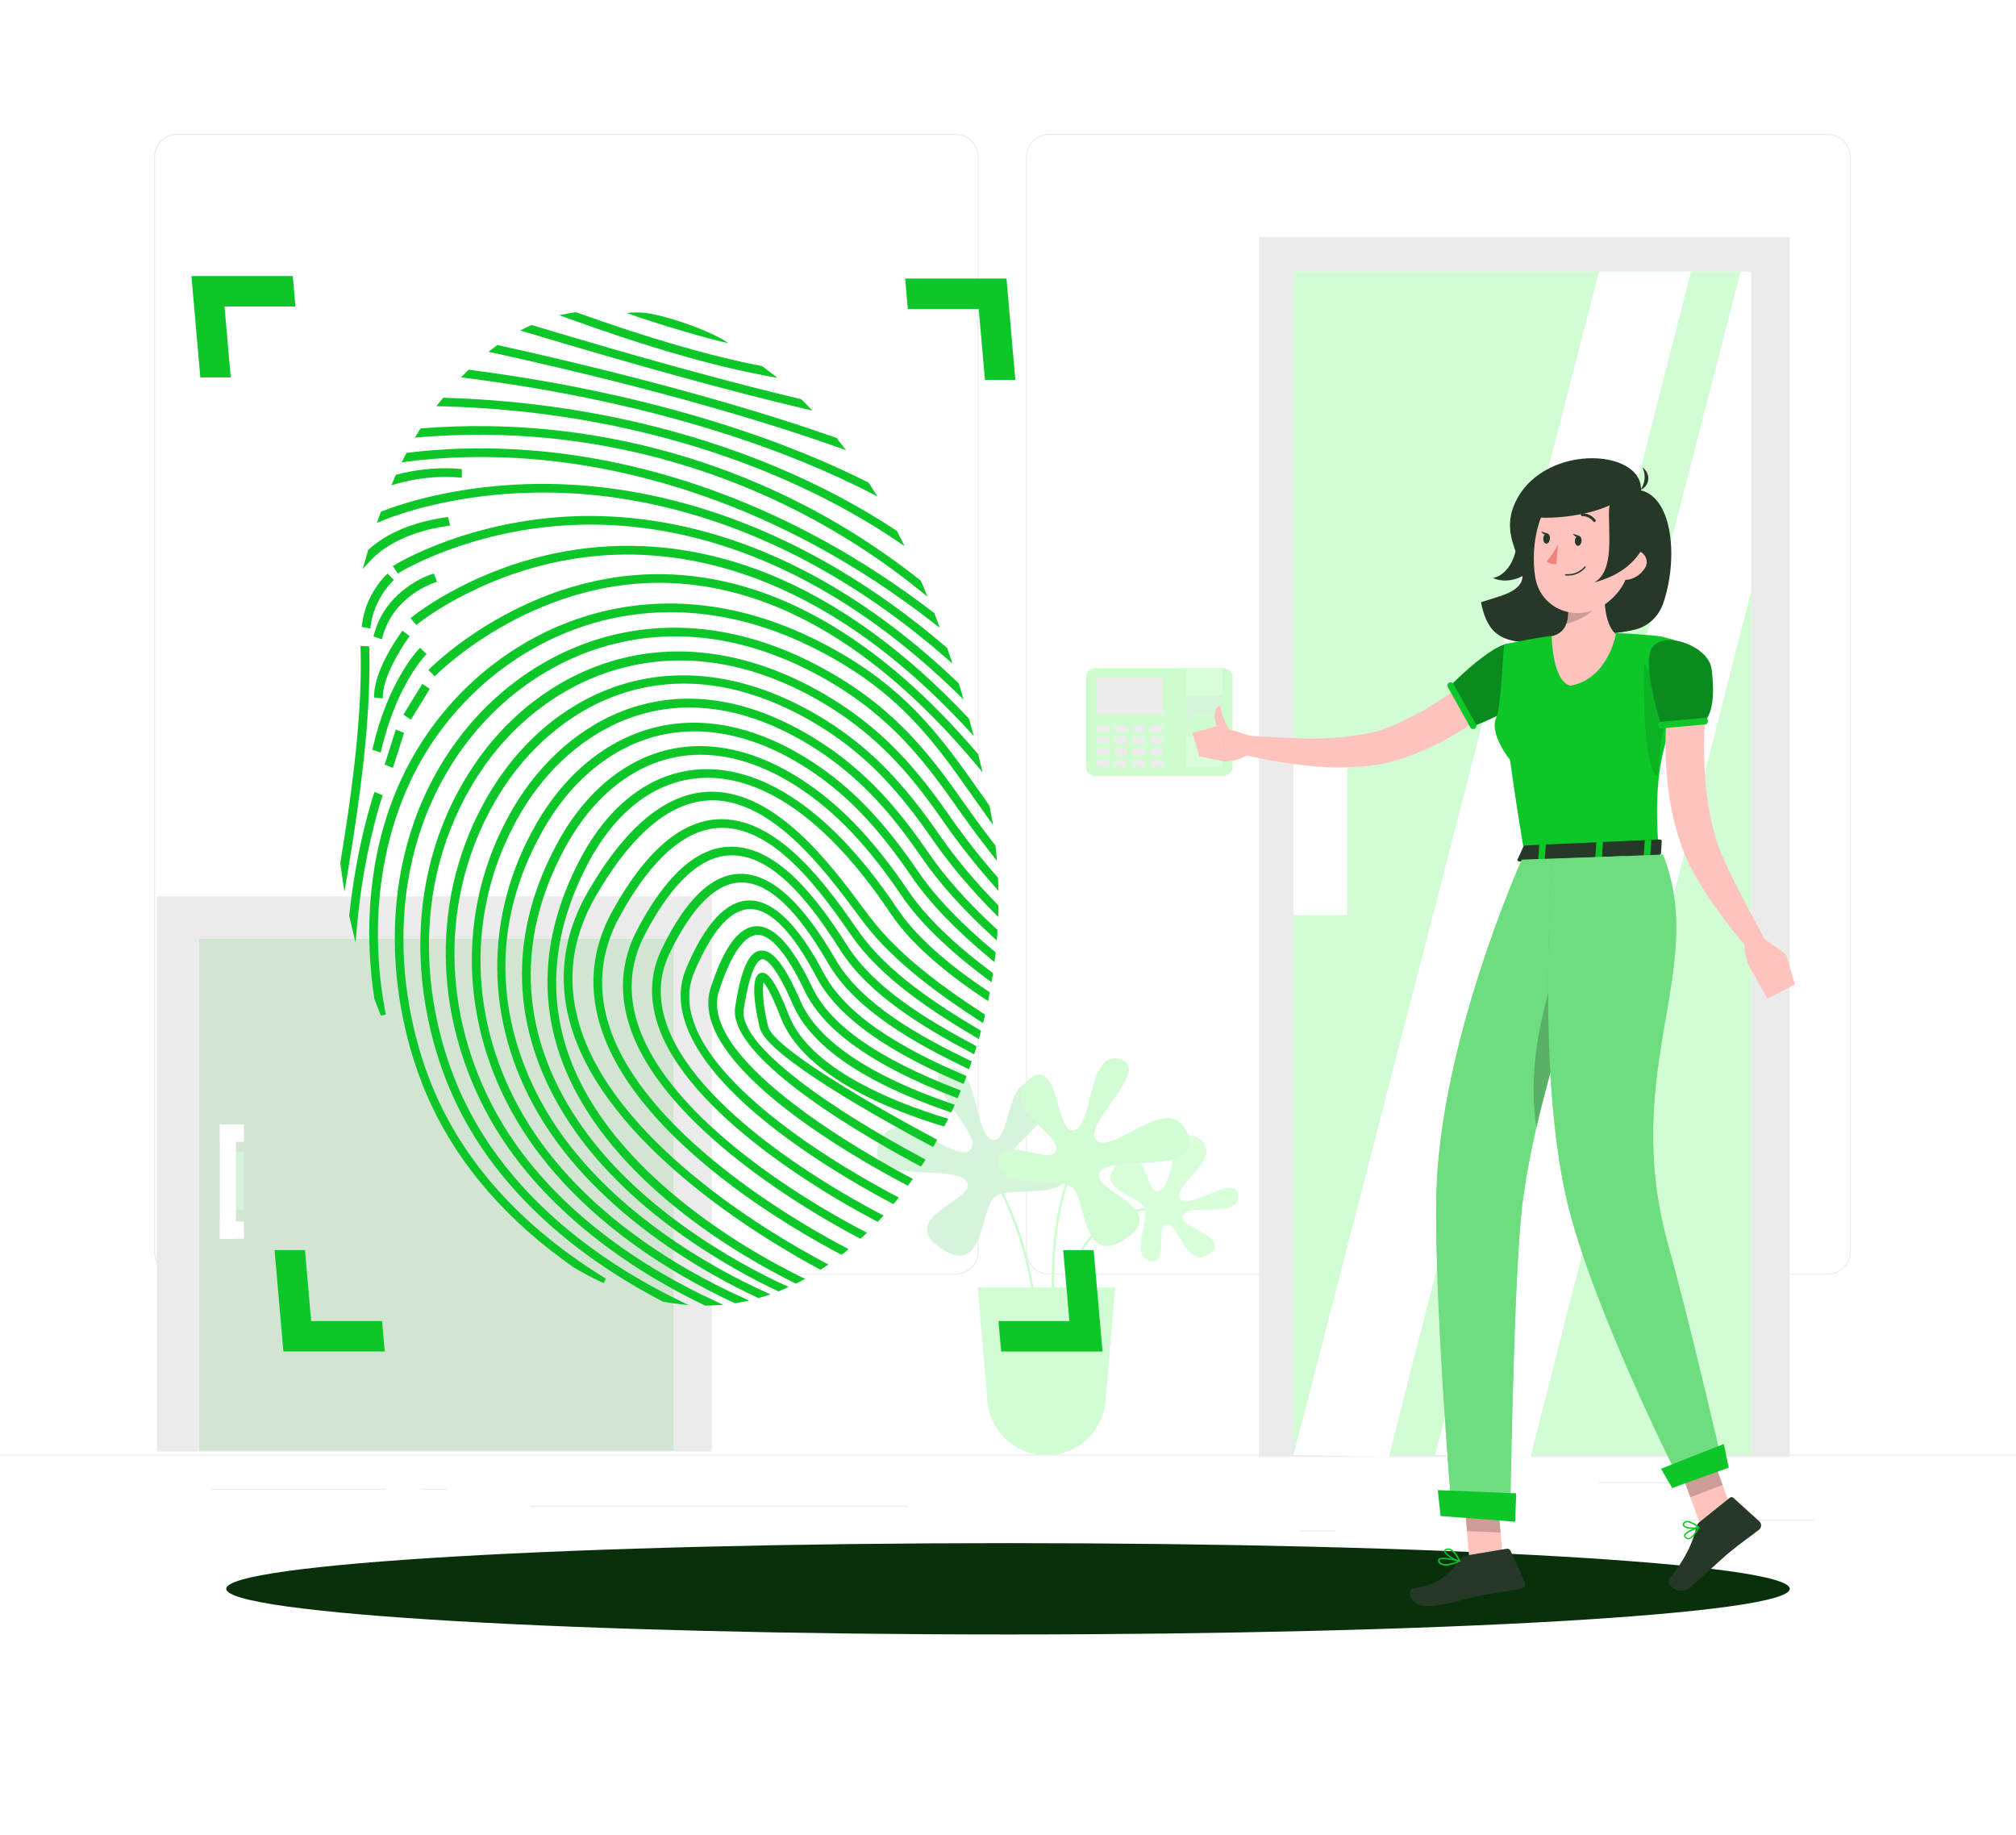 <svg width="322" height="293" viewBox="0 0 322 293" fill="none" xmlns="http://www.w3.org/2000/svg">
<path d="M289.736 242.633H268.406V242.794H289.736V242.633Z" fill="#EBEBEB"/>
<path d="M213.306 244.379H207.707V244.54H213.306V244.379Z" fill="#EBEBEB"/>
<path d="M267.761 236.652H255.401V236.813H267.761V236.652Z" fill="#EBEBEB"/>
<path d="M61.6 237.734H33.784V237.895H61.6V237.734Z" fill="#EBEBEB"/>
<path d="M71.413 237.734H67.334V237.895H71.413V237.734Z" fill="#EBEBEB"/>
<path d="M144.995 240.453H84.667V240.614H144.995V240.453Z" fill="#EBEBEB"/>
<path d="M152.637 203.545H28.281C26.255 203.545 24.605 201.895 24.605 199.869V25.067C24.605 23.04 26.255 21.391 28.281 21.391H152.637C154.663 21.391 156.312 23.04 156.312 25.067V199.869C156.312 201.895 154.663 203.545 152.637 203.545ZM28.281 21.552C26.343 21.552 24.766 23.129 24.766 25.067V199.869C24.766 201.808 26.343 203.384 28.281 203.384H152.637C154.575 203.384 156.151 201.808 156.151 199.869V25.067C156.151 23.129 154.575 21.552 152.637 21.552L28.281 21.552Z" fill="#EBEBEB"/>
<path d="M291.932 203.545H167.577C165.55 203.545 163.901 201.895 163.901 199.869V25.067C163.901 23.04 165.551 21.391 167.577 21.391H291.932C293.959 21.391 295.608 23.04 295.608 25.067V199.869C295.608 201.895 293.959 203.545 291.932 203.545ZM167.577 21.552C165.639 21.552 164.062 23.129 164.062 25.067V199.869C164.062 201.808 165.639 203.384 167.577 203.384H291.932C293.87 203.384 295.447 201.808 295.447 199.869V25.067C295.447 23.129 293.87 21.552 291.932 21.552L167.577 21.552Z" fill="#EBEBEB"/>
<path d="M322 232.266H0V232.427H322V232.266Z" fill="#EBEBEB"/>
<path d="M195.348 106.68H174.972C174.127 106.68 173.442 107.365 173.442 108.21V122.39C173.442 123.236 174.127 123.92 174.972 123.92H195.348C196.193 123.92 196.879 123.235 196.879 122.39V108.21C196.879 107.365 196.193 106.68 195.348 106.68Z" fill="#CFFCCE"/>
<path d="M185.71 108.168H175.165V114.015H185.71V108.168Z" fill="#EBEBEB"/>
<path d="M177.164 115.789H175.165V116.888H177.164V115.789Z" fill="#EBEBEB"/>
<path d="M177.164 117.637H175.165V118.736H177.164V117.637Z" fill="#EBEBEB"/>
<path d="M177.164 119.488H175.165V120.588H177.164V119.488Z" fill="#EBEBEB"/>
<path d="M177.164 121.336H175.165V122.435H177.164V121.336Z" fill="#EBEBEB"/>
<path d="M180.012 115.789H178.013V116.888H180.012V115.789Z" fill="#EBEBEB"/>
<path d="M180.012 117.637H178.013V118.736H180.012V117.637Z" fill="#EBEBEB"/>
<path d="M180.012 119.488H178.013V120.588H180.012V119.488Z" fill="#EBEBEB"/>
<path d="M180.012 121.336H178.013V122.435H180.012V121.336Z" fill="#EBEBEB"/>
<path d="M182.861 115.789H180.862V116.888H182.861V115.789Z" fill="#EBEBEB"/>
<path d="M182.861 117.637H180.862V118.736H182.861V117.637Z" fill="#EBEBEB"/>
<path d="M182.861 119.488H180.862V120.588H182.861V119.488Z" fill="#EBEBEB"/>
<path d="M182.861 121.336H180.862V122.435H182.861V121.336Z" fill="#EBEBEB"/>
<path d="M185.709 115.789H183.71V116.888H185.709V115.789Z" fill="#EBEBEB"/>
<path d="M185.709 117.637H183.71V118.736H185.709V117.637Z" fill="#EBEBEB"/>
<path d="M185.709 119.488H183.71V120.588H185.709V119.488Z" fill="#EBEBEB"/>
<path d="M185.709 121.336H183.71V122.435H185.709V121.336Z" fill="#EBEBEB"/>
<path d="M195.229 106.68H189.482V122.434H195.229V106.68Z" fill="#D9FFDA"/>
<path d="M195.229 111.09H189.482V117.636H195.229V111.09Z" fill="#D5F4DA"/>
<path d="M189.482 117.635L190.582 114.012H194.43L195.229 117.635H189.482Z" fill="#CFFCCE"/>
<path d="M285.865 37.871V232.651H244.456L244.537 232.334H279.703V43.375H206.6V232.334H229.226L244.456 232.651H201.097V37.871H285.865Z" fill="#EBEBEB"/>
<path d="M279.703 43.375V232.334H244.537L244.456 232.652L229.226 232.334H206.6V43.375H279.703Z" fill="#D9FFDA"/>
<path d="M279.703 43.375H206.6V232.334H279.703V43.375Z" fill="#D2FCD4"/>
<path d="M279.703 43.375V94.383L244.537 232.334L244.456 232.652L229.226 232.334L278.025 43.375H279.703Z" fill="white"/>
<path d="M215.173 117.906H206.6V146.121H215.173V117.906Z" fill="white"/>
<path d="M255.403 43.375L206.6 232.337L221.829 232.652L270.08 43.375H255.403Z" fill="white"/>
<path d="M168.218 207.301C168.117 207.301 168.034 207.221 168.031 207.12C167.464 190.336 172.581 183.932 172.633 183.869C172.698 183.789 172.817 183.777 172.897 183.844C172.976 183.911 172.988 184.028 172.922 184.108C172.871 184.17 167.846 190.486 168.405 207.107C168.409 207.211 168.328 207.298 168.224 207.301C168.222 207.301 168.22 207.301 168.218 207.301Z" fill="#CFFCCE"/>
<path d="M170.609 207.303C170.603 207.303 170.597 207.303 170.591 207.302C170.488 207.293 170.411 207.201 170.421 207.098C170.869 202.19 172.631 198.44 175.655 195.954C180.372 192.076 186.602 192.675 186.665 192.681C186.768 192.692 186.842 192.784 186.832 192.887C186.822 192.99 186.728 193.064 186.626 193.055C186.565 193.048 180.485 192.468 175.891 196.247C172.948 198.667 171.234 202.33 170.795 207.133C170.786 207.23 170.704 207.303 170.609 207.303Z" fill="#CFFCCE"/>
<path d="M182.77 192.786C181.862 190.957 174.328 189.709 178.639 185.739C182.949 181.769 182.936 190.277 184.855 190.245C187.542 190.199 187.019 178.821 191.449 181.758C195.879 184.694 187.072 189.338 188.483 191.441C189.779 193.372 197.597 187.124 197.772 190.942C197.948 194.759 189.444 191.934 188.901 194.237C188.478 196.029 196.857 197.66 193.14 200.258C189.423 202.858 188.233 194.972 186.187 195.483C184.632 195.872 186.71 202.351 183.578 201.34C180.446 200.328 183.726 194.71 182.77 192.786Z" fill="#D9FFDA"/>
<path d="M165.368 209.39C165.273 209.39 165.192 209.318 165.182 209.222C163.685 194.625 157.115 185.709 157.049 185.62C156.987 185.537 157.004 185.419 157.087 185.358C157.17 185.295 157.287 185.313 157.35 185.396C157.417 185.485 164.047 194.484 165.555 209.184C165.565 209.287 165.491 209.379 165.388 209.389C165.381 209.39 165.375 209.39 165.368 209.39Z" fill="#CFFCCE"/>
<path d="M158.818 191.157C156.544 193.047 157.298 204.075 150.268 199.326C143.24 194.576 155.229 191.759 154.543 189.067C153.583 185.298 137.73 189.827 140.389 182.608C143.049 175.389 152.526 186.245 155.017 183.558C157.305 181.089 145.899 172.16 151.218 170.64C156.537 169.12 155.391 182.039 158.816 182.038C161.481 182.037 160.985 169.69 165.885 174.06C170.784 178.429 160.074 182.734 161.476 185.445C162.542 187.506 170.974 182.419 170.594 187.168C170.216 191.917 161.208 189.169 158.818 191.157Z" fill="#D5F4DA"/>
<path d="M176.571 223.723L178.114 205.594H156.172L157.715 223.723C158.132 228.62 162.228 232.383 167.143 232.383C172.058 232.383 176.154 228.62 176.571 223.723Z" fill="#D2FCD4"/>
<path d="M171.258 189.636C173.531 191.526 172.778 202.554 179.806 197.805C186.835 193.056 174.846 190.239 175.532 187.547C176.492 183.778 192.344 188.307 189.684 181.088C187.025 173.87 177.548 184.726 175.057 182.038C172.769 179.569 184.175 170.64 178.856 169.12C173.537 167.601 174.682 180.52 171.258 180.519C168.593 180.517 169.089 168.17 164.189 172.54C159.29 176.91 170 181.214 168.598 183.925C167.532 185.986 159.1 180.899 159.48 185.647C159.86 190.396 168.867 187.649 171.258 189.636Z" fill="#D2FCD4"/>
<path d="M113.696 143.141H25.051V231.785H113.696V143.141Z" fill="#EBEBEB"/>
<path d="M107.605 149.922H31.831V231.625H107.605V149.922Z" fill="#D1E5D2"/>
<path d="M38.959 183.887H36.398V193.176H38.959V183.887Z" fill="#D5F4DA"/>
<path d="M37.678 179.574H35.118V197.821H37.678V179.574Z" fill="white"/>
<path d="M38.959 179.574H35.118V182.342H38.959V179.574Z" fill="white"/>
<path d="M38.959 195.039H35.118V197.807H38.959V195.039Z" fill="white"/>
<g filter="url(#filter0_f_1050_81922)">
<path d="M161 260.998C229.961 260.998 285.865 257.733 285.865 253.706C285.865 249.679 229.961 246.414 161 246.414C92.039 246.414 36.136 249.679 36.136 253.706C36.136 257.733 92.039 260.998 161 260.998Z" fill="#08300A"/>
</g>
<path d="M265.64 96.374C264.938 98.391 263.313 99.985 261.243 100.51C261.233 100.512 261.222 100.515 261.212 100.517C260.323 100.744 259.425 100.904 258.514 101.015C258.368 101.038 258.216 101.056 258.07 101.074C254.99 101.439 251.833 101.367 248.749 101.812C248.597 101.836 248.439 101.859 248.288 101.883C246.74 102.127 245.202 102.462 243.641 102.486C243.294 102.492 242.952 102.48 242.603 102.449C241.226 102.333 239.862 101.899 238.835 100.99C237.474 99.781 236.917 97.977 236.548 96.165C237.477 95.876 238.503 95.559 239.631 95.189C247.822 92.496 238.883 87.992 241.783 80.787C245.833 70.717 262.38 71.426 262.105 78.3C267.29 79.583 268.03 89.509 265.64 96.374Z" fill="#263828"/>
<path d="M242.83 84.309C242.454 85.881 242.329 87.518 241.763 89.032C241.198 90.546 240.055 91.983 238.471 92.304C240.858 93.365 243.803 92.199 245.417 90.147C247.032 88.094 247.541 85.375 247.593 82.764C247.606 82.16 247.703 81.432 247.275 81.006C244.232 77.98 243.206 82.737 242.83 84.309Z" fill="#263828"/>
<path d="M240.542 111.197C240.316 111.411 240.113 111.595 239.918 111.777C239.752 111.928 239.586 112.079 239.409 112.232C239.034 112.562 238.664 112.859 238.286 113.172C237.534 113.769 236.771 114.37 235.991 114.924C235.835 115.035 235.673 115.147 235.515 115.246C235.36 115.363 235.202 115.468 235.044 115.567C234.915 115.659 234.784 115.745 234.659 115.824C233.491 116.598 232.306 117.32 231.085 118C230.207 118.483 229.31 118.933 228.399 119.355C227.551 119.749 226.685 120.117 225.811 120.455L224.436 120.951C223.965 121.109 223.495 121.242 223.035 121.391L222.327 121.604L221.564 121.797C221.061 121.919 220.554 122.029 220.06 122.111C216.233 122.663 212.351 122.702 208.512 122.225C206.647 122.027 204.794 121.751 202.963 121.433C201.673 121.209 200.399 120.945 199.12 120.631C198.584 120.504 198.045 120.365 197.503 120.213L198.063 117.333C198.573 117.378 199.091 117.422 199.607 117.467C200.87 117.571 202.149 117.666 203.414 117.726C205.196 117.805 206.983 117.902 208.759 117.902C212.198 117.977 215.64 117.682 219.02 117.007C219.413 116.917 219.795 116.811 220.176 116.699L220.73 116.522L221.322 116.292C221.712 116.141 222.099 116.027 222.506 115.839L223.652 115.32C225.196 114.609 226.712 113.824 228.183 112.955C229.196 112.353 230.194 111.712 231.173 111.043C231.368 110.911 231.561 110.772 231.755 110.634C231.875 110.556 231.993 110.473 232.11 110.383C232.235 110.298 232.364 110.206 232.487 110.115C232.525 110.088 232.563 110.061 232.6 110.033C233.261 109.563 233.903 109.059 234.538 108.557L235.516 107.745C235.83 107.479 236.175 107.181 236.425 106.961L239.478 110.102L240.542 111.197Z" fill="#FFC3BD"/>
<path d="M200.236 117.663L194.501 115.883L195.553 121.599C195.553 121.599 198.628 121.585 200.099 119.802L200.236 117.663Z" fill="#FFC3BD"/>
<path d="M190.474 117.055L191.573 120.778L195.552 121.599L194.5 115.883L190.474 117.055Z" fill="#FFC3BD"/>
<path d="M195.004 117.493C195.004 117.493 193.964 115.857 194.03 114.16C194.089 112.626 194.959 112.736 194.959 112.736C194.959 112.736 194.795 114.554 197.18 117.629L197.237 117.709L195.004 117.493Z" fill="#FFC3BD"/>
<path d="M244.74 109.614C244.245 111.11 242.382 112.507 240.431 113.605C238.594 114.651 236.682 115.428 235.791 115.769C235.463 115.894 235.272 115.963 235.272 115.963L235.044 115.565L232.11 110.382L231.625 109.524C231.625 109.524 231.783 109.363 232.052 109.094C233.126 108.047 236.012 105.303 238.504 103.781C239.718 103.046 240.836 102.602 241.604 102.783C245.083 103.58 245.712 106.707 244.74 109.614Z" fill="#0DC729"/>
<path opacity="0.3" d="M244.74 109.614C244.245 111.11 242.382 112.507 240.431 113.605C238.594 114.651 236.682 115.428 235.791 115.769C235.463 115.894 235.272 115.963 235.272 115.963L235.044 115.565L232.11 110.382L231.625 109.524C231.625 109.524 231.783 109.363 232.052 109.094C233.126 108.047 236.012 105.303 238.504 103.781C239.718 103.046 240.836 102.602 241.604 102.783C245.083 103.58 245.712 106.707 244.74 109.614Z" fill="black"/>
<path d="M235.791 115.771C235.863 116.005 235.756 116.248 235.534 116.368C235.3 116.49 235.006 116.414 234.862 116.191L234.659 115.825L231.755 110.635L231.244 109.714C231.105 109.464 231.19 109.15 231.439 109.012C231.439 109.012 231.439 109.012 231.445 109.01C231.49 108.988 231.53 108.972 231.578 108.961C231.744 108.923 231.925 108.976 232.053 109.097C232.085 109.127 232.119 109.169 232.143 109.214L232.6 110.035L235.515 115.247L235.759 115.685C235.772 115.713 235.784 115.741 235.791 115.771Z" fill="#0DC729"/>
<path d="M267.227 102.133C269.28 103.077 269.533 103.622 269.209 105.104C268.58 107.985 268.062 110.534 267.637 112.823C267.534 113.376 267.437 113.916 267.346 114.438C267.324 114.537 267.309 114.635 267.295 114.733V114.74C267.274 114.844 267.259 114.936 267.238 115.035C267.213 115.188 267.188 115.342 267.157 115.489C265.126 120.164 264.294 125.851 264.822 134.23C264.862 134.863 264.873 135.51 264.902 136.167L263.859 136.174L262.803 136.18L255.911 136.198L254.862 136.204L246.815 136.256L245.766 136.269L243.485 136.283C243.424 135.925 243.368 135.579 243.308 135.234V135.227C242.72 131.721 242.225 128.59 241.815 125.804C241.582 124.214 241.371 122.732 241.189 121.36C241.189 121.36 237.751 117.119 239.007 114.518C239.746 112.991 240.088 103.649 240.22 103.248C240.347 102.889 240.455 102.849 240.455 102.849C241.085 102.712 241.721 102.579 242.358 102.459C244.23 102.082 246.116 101.765 248.011 101.509C248.673 101.418 249.328 101.335 249.991 101.263C252.595 101.061 255.211 100.999 257.825 101.084C257.99 101.084 258.149 101.084 258.314 101.097C258.95 101.117 259.591 101.15 260.227 101.188C260.985 101.228 261.75 101.286 262.503 101.351C264.014 101.487 264.025 101.432 265.522 101.672C265.522 101.671 267.218 102.129 267.227 102.133Z" fill="#0DC729"/>
<path d="M256.676 89.773C256.141 93.094 255.699 99.149 258.084 101.271C258.084 101.271 256.861 108.419 250.832 109.498C247.919 108.768 247.841 101.621 247.841 101.621C251.465 100.613 250.253 96.993 250.511 93.329L256.676 89.773Z" fill="#FFC3BD"/>
<path opacity="0.2" d="M249.803 89.773C250.421 92.399 251.105 96.804 250.162 99.62C252.102 99.213 254.952 97.669 255.356 95.982C255.47 94.829 255.493 93.669 255.423 92.512L249.803 89.773Z" fill="black"/>
<path d="M261.043 85.437C260.32 90.907 260.133 93.236 257.163 95.86C252.694 99.806 246.137 97.723 245.209 92.154C244.372 87.136 245.692 79.041 251.222 77.228C255.169 75.92 259.429 78.061 260.736 82.008C261.102 83.112 261.207 84.286 261.043 85.437Z" fill="#FFC3BD"/>
<path d="M259.733 78.89C256.365 82.58 245.669 83.267 244.044 82.25C247.331 77.669 252.4 75.08 255.281 75.684C258.161 76.288 259.733 78.89 259.733 78.89Z" fill="#263828"/>
<path d="M262.025 78.286C262.009 78.292 261.995 78.285 261.979 78.285C261.948 78.325 261.922 78.369 261.89 78.407L262.025 78.286Z" fill="#263828"/>
<path d="M262.119 78.203L262.024 78.288C262.067 78.274 262.105 78.246 262.119 78.203Z" fill="#263828"/>
<path d="M261.978 78.287C261.988 78.274 261.997 78.26 262.008 78.246C261.977 78.259 261.947 78.275 261.915 78.286C261.935 78.296 261.957 78.288 261.978 78.287Z" fill="#263828"/>
<path d="M262.346 74.668C262.909 75.799 262.761 77.235 262.008 78.245C262.675 77.973 263.178 77.328 263.263 76.611C263.352 75.861 262.981 75.076 262.346 74.668Z" fill="#263828"/>
<path d="M262.648 90.835C262.056 91.725 261.136 92.344 260.089 92.556C258.704 92.822 258.124 91.557 258.605 90.309C259.034 89.18 260.285 87.707 261.624 87.973C262.599 88.206 263.201 89.185 262.968 90.16C262.909 90.404 262.8 90.634 262.648 90.835Z" fill="#FFC3BD"/>
<path d="M257.719 79.317C256.889 80.288 256.978 81.678 256.996 82.955C257.047 86.693 257.491 91.38 254.638 93.015C258.012 92.075 260.712 90.482 262.432 87.431C263.791 85.019 263.734 83.548 262.69 80.966C261.915 79.048 259.592 77.129 257.719 79.317Z" fill="#263828"/>
<path opacity="0.1" d="M262.598 105.871C262.598 105.871 262.364 115.91 263.267 120.359C264.17 124.807 264.83 123.702 264.83 123.702C264.83 123.702 265.264 116.793 266.099 114.866C266.933 112.938 262.598 105.871 262.598 105.871Z" fill="black"/>
<path d="M272.368 114.209C272.31 114.886 272.268 115.719 272.232 116.486C272.196 117.251 272.176 118.057 272.176 118.845C272.187 120.422 272.182 122.003 272.299 123.571C272.482 126.672 272.961 129.747 273.73 132.757C273.939 133.467 274.153 134.225 274.398 134.914C274.642 135.603 274.933 136.314 275.233 137.027C275.856 138.459 276.569 139.914 277.302 141.36C278.773 144.248 280.342 147.16 281.889 150.055L279.42 151.792C277.194 149.231 275.124 146.539 273.221 143.729C272.264 142.322 271.349 140.879 270.499 139.336C270.075 138.56 269.661 137.775 269.287 136.912C268.914 136.049 268.637 135.227 268.32 134.378C267.227 131.016 266.532 127.537 266.249 124.013C266.082 122.276 266.004 120.533 266.014 118.788C266.007 117.908 266.037 117.05 266.082 116.18C266.127 115.309 266.179 114.467 266.291 113.496L272.368 114.209Z" fill="#FFC3BD"/>
<path d="M281.082 149.425L285.265 152.357L280.157 155.629C280.157 155.629 277.886 152.539 278.903 149.395L281.082 149.425Z" fill="#FFC3BD"/>
<path d="M286.686 157.181L282.299 159.501L280.161 155.633L285.265 152.355L286.686 157.181Z" fill="#FFC3BD"/>
<path d="M273.361 106.767C274.327 114.024 272.15 115.204 272.15 115.204L265.356 115.858C265.356 115.858 262.014 105.741 263.983 103.264C266.033 100.685 272.89 103.247 273.361 106.767Z" fill="#0DC729"/>
<path opacity="0.3" d="M273.361 106.767C274.327 114.024 272.15 115.204 272.15 115.204L265.356 115.858C265.356 115.858 262.014 105.741 263.983 103.264C266.033 100.685 272.89 103.247 273.361 106.767Z" fill="black"/>
<path d="M272.793 115.104C272.819 115.395 272.605 115.652 272.315 115.678C272.314 115.678 272.313 115.678 272.312 115.679L265.404 116.313C265.114 116.34 264.857 116.126 264.83 115.835C264.83 115.834 264.83 115.833 264.83 115.832C264.8 115.545 265.007 115.289 265.294 115.259C265.3 115.258 265.305 115.258 265.311 115.258L272.213 114.627C272.504 114.601 272.762 114.813 272.793 115.104Z" fill="#0DC729"/>
<path d="M243.315 135.206L242.373 137.263C242.3 137.424 242.474 137.582 242.751 137.564L264.911 136.56C265.117 136.557 265.281 136.443 265.291 136.323L265.422 134.295C265.432 134.154 265.251 134.038 265.027 134.047L243.686 135.005C243.536 135.005 243.397 135.08 243.315 135.206Z" fill="#263828"/>
<path d="M246.486 137.645L245.879 137.665C245.756 137.669 245.661 137.609 245.667 137.538L245.86 134.904C245.839 134.836 245.967 134.761 246.089 134.756L246.703 134.734C246.819 134.732 246.92 134.79 246.909 134.863L246.721 137.495C246.686 137.592 246.59 137.653 246.486 137.645Z" fill="#0DC729"/>
<path d="M263.332 137.03L262.724 137.05C262.601 137.054 262.507 136.994 262.51 136.918L262.704 134.284C262.682 134.215 262.81 134.14 262.932 134.135L263.546 134.114C263.659 134.078 263.764 134.169 263.754 134.248L263.567 136.88C263.563 136.956 263.455 137.025 263.332 137.03Z" fill="#0DC729"/>
<path d="M255.607 137.345L254.993 137.367C254.88 137.402 254.775 137.311 254.785 137.233L254.972 134.601C254.951 134.532 255.087 134.461 255.209 134.456L255.815 134.43C255.938 134.425 256.032 134.485 256.029 134.562L255.835 137.196C255.832 137.273 255.707 137.312 255.607 137.345Z" fill="#0DC729"/>
<path d="M252.606 86.39C252.575 86.835 252.309 87.174 252.023 87.161C251.736 87.148 251.517 86.763 251.549 86.318C251.58 85.874 251.846 85.534 252.132 85.547C252.419 85.559 252.638 85.945 252.606 86.39Z" fill="#263828"/>
<path d="M247.556 86.037C247.518 86.484 247.259 86.821 246.966 86.81C246.673 86.8 246.461 86.411 246.497 85.959C246.533 85.506 246.787 85.177 247.08 85.188C247.373 85.198 247.604 85.58 247.556 86.037Z" fill="#263828"/>
<path d="M247.208 85.222L246.164 84.863C246.164 84.863 246.64 85.692 247.208 85.222Z" fill="#263828"/>
<path d="M248.836 86.902C248.365 87.893 247.761 88.815 247.042 89.643C247.479 90.004 248.054 90.153 248.612 90.05L248.836 86.902Z" fill="#ED847E"/>
<path d="M250.889 91.881C250.616 91.916 250.341 91.922 250.067 91.9C250.005 91.897 249.958 91.845 249.961 91.783V91.782C249.97 91.723 250.021 91.68 250.081 91.682C251.215 91.789 252.331 91.346 253.083 90.49C253.112 90.439 253.174 90.419 253.227 90.444C253.277 90.465 253.301 90.523 253.281 90.573C253.279 90.578 253.276 90.583 253.273 90.588C252.677 91.314 251.821 91.778 250.889 91.881Z" fill="#263828"/>
<path d="M254.69 83.365C254.614 83.375 254.538 83.343 254.491 83.283C254.083 82.73 253.431 82.409 252.743 82.423C252.623 82.431 252.519 82.342 252.507 82.222C252.496 82.103 252.584 81.997 252.703 81.986C252.704 81.986 252.706 81.986 252.707 81.986C253.541 81.959 254.334 82.341 254.832 83.01C254.905 83.105 254.89 83.24 254.799 83.317C254.767 83.341 254.73 83.358 254.69 83.365Z" fill="#263828"/>
<path d="M245.736 82.863C245.662 82.885 245.582 82.866 245.527 82.812C245.44 82.73 245.435 82.593 245.518 82.506L245.519 82.504C246.079 81.888 246.906 81.585 247.732 81.694C247.847 81.709 247.928 81.815 247.912 81.93C247.912 81.936 247.91 81.942 247.909 81.948C247.886 82.066 247.772 82.142 247.654 82.119L247.653 82.118C246.972 82.041 246.295 82.297 245.835 82.804C245.808 82.832 245.774 82.853 245.736 82.863Z" fill="#263828"/>
<path d="M233.132 249.213C233.12 249.207 233.113 249.207 233.095 249.202C232.941 249.158 232.485 249.034 231.963 248.93C231.121 248.759 230.097 248.63 229.785 248.928C229.684 249.017 229.653 249.164 229.694 249.291C229.739 249.534 229.899 249.735 230.116 249.844C230.537 250.018 231.002 250.05 231.444 249.943C231.922 249.847 232.394 249.715 232.845 249.534C232.942 249.5 233.026 249.466 233.116 249.421H233.121C233.127 249.421 233.14 249.42 233.146 249.413C233.188 249.4 233.217 249.356 233.209 249.307C233.214 249.264 233.181 249.223 233.132 249.213ZM230.249 249.638C230.081 249.558 229.966 249.404 229.935 249.227C229.915 249.173 229.931 249.111 229.972 249.073C230.044 249.016 230.128 248.983 230.22 248.979L230.22 248.997C231.086 248.967 231.956 249.077 232.789 249.321C232.114 249.572 230.846 249.952 230.249 249.638Z" fill="#0DC729"/>
<path d="M240.179 250.649L234.854 250.955L233.724 237.593L239.043 237.285L240.179 250.649Z" fill="#FFC3BD"/>
<path d="M276.765 241.555L271.602 243.54L267.165 231.394L272.327 229.414L276.765 241.555Z" fill="#FFC3BD"/>
<path d="M271.419 243.073L276.283 239.165C276.456 239.026 276.706 239.035 276.868 239.186L281.025 242.954C281.373 243.299 281.376 243.861 281.031 244.209C281.005 244.234 280.98 244.257 280.952 244.279C279.236 245.61 278.335 246.169 276.219 247.891C274.9 248.971 271.683 252.071 269.861 253.528C268.039 254.986 265.964 252.902 266.616 252.139C269.43 248.671 270.545 245.802 270.915 243.924C270.98 243.592 271.158 243.291 271.419 243.073Z" fill="#263828"/>
<path d="M234.162 248.387L240.663 247.313C240.913 247.269 241.16 247.401 241.264 247.632L243.527 252.545C243.721 252.956 243.545 253.445 243.134 253.639C243.062 253.673 242.984 253.696 242.905 253.709C240.614 254.103 239.53 254.257 236.669 254.744C234.903 255.033 229.852 256.716 227.404 256.437C224.956 256.158 224.779 253.696 225.798 253.588C230.348 253.103 232.173 250.408 233.322 248.904C233.527 248.632 233.827 248.448 234.162 248.387Z" fill="#263828"/>
<path opacity="0.2" d="M233.723 237.6L234.306 244.485L239.677 244.723L239.048 237.293L233.723 237.6Z" fill="black"/>
<path opacity="0.2" d="M272.861 230.848L267.698 232.833L269.991 239.089L275.152 237.11L272.861 230.848Z" fill="black"/>
<path d="M243.055 137.277C243.055 137.277 229.979 166.399 229.421 190.648C229.046 206.891 231.814 240.564 231.814 240.564L241.198 242.543C241.198 242.543 241.698 208.039 242.899 194.711C244.952 171.907 259.566 136.695 259.566 136.695L243.055 137.277Z" fill="#0DC729"/>
<path opacity="0.4" d="M243.055 137.277C243.055 137.277 229.979 166.399 229.421 190.648C229.046 206.891 231.814 240.564 231.814 240.564L241.198 242.543C241.198 242.543 241.698 208.039 242.899 194.711C244.952 171.907 259.566 136.695 259.566 136.695L243.055 137.277Z" fill="white"/>
<path opacity="0.2" d="M251.066 148.055L252.815 154.731C249.923 163.026 247.449 171.461 245.402 180.004C243.369 167.312 248.628 153.747 251.066 148.055Z" fill="black"/>
<path d="M230.086 242.083L242.003 242.996L242.17 238.466L229.645 237.949L230.086 242.083Z" fill="#0DC729"/>
<path d="M247.983 137.162C247.983 137.162 245.32 170.275 250.214 191.471C254.167 208.588 268.327 236.49 268.327 236.49L274.783 232.376C274.783 232.376 269.731 210.59 266.506 199.074C258.594 170.826 272.851 154.74 265.606 136.453L247.983 137.162Z" fill="#0DC729"/>
<path opacity="0.4" d="M247.983 137.162C247.983 137.162 245.32 170.275 250.214 191.471C254.167 208.588 268.327 236.49 268.327 236.49L274.783 232.376C274.783 232.376 269.731 210.59 266.506 199.074C258.594 170.826 272.851 154.74 265.606 136.453L247.983 137.162Z" fill="white"/>
<path d="M267.086 237.612L276.121 234.357L275.33 230.586L265.297 234.536L267.086 237.612Z" fill="#0DC729"/>
<path d="M271.418 243.818C271.412 243.812 271.412 243.812 271.406 243.812C271.4 243.806 271.393 243.8 271.375 243.789C271.356 243.783 271.326 243.784 271.301 243.791C271.253 243.805 271.114 243.853 270.921 243.914C270.758 243.975 270.548 244.05 270.337 244.137H270.331C269.742 244.389 269.095 244.735 268.987 245.112C268.949 245.266 268.992 245.423 269.099 245.529C269.207 245.665 269.364 245.763 269.536 245.806C269.597 245.81 269.664 245.802 269.73 245.787C270.022 245.747 270.313 245.529 270.577 245.233L270.583 245.226C270.93 244.848 271.223 244.349 271.411 243.977C271.423 243.958 271.429 243.946 271.434 243.933C271.44 243.927 271.44 243.921 271.439 243.914C271.445 243.902 271.444 243.896 271.444 243.883C271.444 243.86 271.438 243.835 271.418 243.818ZM271.111 244.103C271.105 244.103 271.105 244.103 271.099 244.11C270.973 244.334 270.852 244.539 270.73 244.714C270.37 245.239 270.015 245.557 269.718 245.61C269.542 245.629 269.362 245.55 269.259 245.401C269.202 245.348 269.175 245.269 269.191 245.196C269.294 244.832 270.195 244.428 270.857 244.191C270.942 244.158 271.026 244.131 271.098 244.11C271.098 244.104 271.104 244.091 271.11 244.085L271.111 244.103Z" fill="#0DC729"/>
<path d="M271.406 243.815C271.4 243.809 271.393 243.803 271.375 243.791C271.324 243.744 271.211 243.657 271.054 243.547C270.629 243.245 269.887 242.789 269.347 242.869C269.152 242.894 268.979 243.004 268.869 243.166C268.734 243.33 268.736 243.555 268.858 243.715C269.06 243.916 269.321 244.041 269.602 244.074C269.842 244.114 270.087 244.142 270.331 244.139H270.336C270.519 244.139 270.702 244.126 270.879 244.108C271.049 244.083 271.212 244.047 271.375 244.005C271.387 243.998 271.399 243.992 271.411 243.979C271.422 243.96 271.428 243.948 271.433 243.935C271.439 243.929 271.439 243.923 271.438 243.916C271.444 243.904 271.443 243.898 271.443 243.885C271.444 243.862 271.431 243.838 271.406 243.815ZM269.037 243.582C269.005 243.534 268.953 243.45 269.051 243.294C269.12 243.176 269.245 243.104 269.379 243.088C269.477 243.078 269.58 243.08 269.679 243.101C270.141 243.238 270.582 243.46 270.965 243.757C271.009 243.786 271.053 243.821 271.097 243.857C271.042 243.864 270.988 243.878 270.933 243.88C270.283 243.976 269.285 243.889 269.037 243.582Z" fill="#0DC729"/>
<path d="M233.263 249.279C233.256 249.261 233.229 249.195 233.176 249.093C232.913 248.541 232.089 246.978 231.032 247.302C230.725 247.392 230.651 247.565 230.656 247.693C230.669 248.065 231.302 248.561 231.962 248.928C232.249 249.089 232.54 249.219 232.788 249.32C232.85 249.336 232.912 249.358 232.961 249.375C233.016 249.391 233.066 249.407 233.114 249.418H233.12L233.163 249.429C233.188 249.422 233.218 249.409 233.241 249.389C233.266 249.358 233.277 249.322 233.263 249.279ZM230.882 247.692C230.875 247.662 230.871 247.582 231.089 247.52L231.18 247.492C231.999 247.365 232.697 248.64 232.947 249.15C232.114 248.874 230.896 248.088 230.882 247.692Z" fill="#0DC729"/>
<path d="M252.259 85.578L251.214 85.219C251.214 85.219 251.698 86.073 252.259 85.578Z" fill="#263828"/>
<path d="M122.589 60.046L124.179 60.337L122.865 59.32C122.513 59.047 122.155 58.779 121.796 58.517L121.713 58.455L121.614 58.436C113.455 56.866 103.521 53.99 92.086 49.888L91.987 49.852L91.886 49.865C91.507 49.916 91.129 49.978 90.752 50.051L89.325 50.328L90.754 50.846C103.216 55.368 113.927 58.463 122.589 60.046Z" fill="#0DC729"/>
<path d="M128.468 65.263L129.751 65.565L128.819 64.588C128.577 64.335 128.325 64.087 128.066 63.838L127.974 63.751L127.853 63.722C116.465 61.016 102.057 57.052 85.032 51.94L84.882 51.895L84.747 51.956C84.497 52.068 84.249 52.186 84.001 52.311L83.086 52.768L84.125 53.08C101.897 58.422 116.816 62.52 128.468 65.263Z" fill="#0DC729"/>
<path d="M133.876 71.45L135.138 71.9L134.306 70.826C134.183 70.666 134.057 70.51 133.932 70.355L133.767 70.149L133.753 69.985L133.472 69.886C123.625 66.408 106.29 61.026 79.622 55.137L79.443 55.098L79.303 55.198C79.108 55.339 78.916 55.48 78.722 55.632L78.031 56.171L78.94 56.371C106.278 62.392 123.904 67.894 133.876 71.45Z" fill="#0DC729"/>
<path d="M138.861 78.621L140.149 79.282L139.371 78.057C139.185 77.763 138.998 77.468 138.805 77.173L138.736 77.067L138.624 77.01C126.768 71.039 106.113 63.078 75.038 59.06L74.846 59.035L74.715 59.163C74.549 59.327 74.383 59.49 74.218 59.665L73.651 60.264L74.515 60.374C106.168 64.411 126.978 72.525 138.861 78.621Z" fill="#0DC729"/>
<path d="M130.487 78.995C134.995 81.223 139.284 83.704 143.235 86.369L144.494 87.219L143.816 85.873C143.68 85.605 143.542 85.345 143.404 85.083L143.343 84.967L143.331 84.833L143.144 84.71C139.38 82.222 135.309 79.889 131.044 77.778C118.802 71.716 98.444 64.321 70.98 63.517L70.785 63.512L70.669 63.659C70.532 63.834 70.388 64.009 70.24 64.189L69.689 64.859L70.597 64.882C98.004 65.597 118.293 72.951 130.487 78.995Z" fill="#0DC729"/>
<path d="M73.351 76.249L73.765 76.284L73.769 74.905L73.35 74.87C69.236 74.524 65.667 75.173 63.397 75.777L63.227 75.823L63.154 75.982C63.057 76.2 62.959 76.423 62.861 76.653L62.504 77.494L63.393 77.241C65.658 76.595 69.223 75.898 73.351 76.249Z" fill="#0DC729"/>
<path d="M130.946 83.517C136.637 86.686 142.019 90.318 146.943 94.315L148.144 95.289L147.573 93.878C147.43 93.525 147.276 93.176 147.123 92.834L147.077 92.731L146.987 92.66C142.204 88.849 137.016 85.376 131.567 82.338C117.961 74.754 95.778 66.179 67.366 68.394L67.175 68.409L67.076 68.566C66.959 68.752 66.843 68.944 66.726 69.136L67.071 69.398L66.71 69.162L66.272 69.882L67.141 69.811C95.384 67.494 117.428 75.985 130.946 83.517Z" fill="#0DC729"/>
<path d="M88.019 73.597C102.786 75.226 125.355 81.027 149.016 99.412L150.116 100.267L149.642 98.981C149.557 98.75 149.465 98.516 149.375 98.283L149.297 98.082L149.285 97.942L149.123 97.818C125.401 79.609 102.806 73.847 88.028 72.221C78.194 71.141 70.144 71.664 65.124 72.293L64.927 72.318L64.141 73.828L64.987 73.718C70.034 73.061 78.126 72.507 88.019 73.597Z" fill="#0DC729"/>
<path d="M61.138 126.995L59.819 126.457L59.686 126.829C59.659 126.904 56.928 135.027 55.789 146.163L55.783 146.227L55.796 146.292C55.919 146.871 56.053 147.45 56.193 148.028L56.797 150.539L57.011 148.036C58.023 136.175 60.966 127.478 61 127.381L61.138 126.995Z" fill="#0DC729"/>
<path d="M58.98 103.63L58.968 103.216L57.581 103.133L57.592 103.546C57.833 112.234 56.837 122.785 54.363 137.757L54.354 137.82L54.361 137.879C54.439 138.517 54.528 139.146 54.621 139.774L55.014 142.396L55.444 139.851C58.136 123.89 59.226 112.719 58.98 103.63Z" fill="#0DC729"/>
<path d="M62.76 122.614L64.539 117.019L63.21 116.508L61.438 122.1L62.76 122.614Z" fill="#0DC729"/>
<path d="M59.199 99.974C59.725 95.695 62.594 92.924 62.618 92.9L62.921 92.628L61.917 91.59L61.629 91.851C61.597 91.88 58.411 94.886 57.82 99.687L57.771 100.091L59.148 100.381L59.199 99.974Z" fill="#0DC729"/>
<path d="M59.743 111.364L61.133 111.529L61.148 111.119C61.279 107.368 65.034 102.128 65.199 101.899L65.427 101.579L64.289 100.711L64.054 101.028C63.885 101.256 59.91 106.667 59.757 110.952L59.743 111.364Z" fill="#0DC729"/>
<path d="M67.854 104.745L68.147 104.461L67.089 103.445L66.814 103.74C66.318 104.272 61.903 109.219 59.557 119.347L59.465 119.744L60.823 120.158L60.914 119.765C63.285 109.521 67.814 104.786 67.854 104.745Z" fill="#0DC729"/>
<path d="M68.653 109.999L67.453 109.199L64.428 114.123L65.629 114.921L68.653 109.999Z" fill="#0DC729"/>
<path d="M69.423 93.036L69.806 92.914L69.29 91.59L68.902 91.713C68.608 91.806 61.678 94.077 59.757 101.238L59.653 101.63L60.994 102.088L61.098 101.699C62.849 95.187 69.155 93.12 69.423 93.036Z" fill="#0DC729"/>
<path d="M71.48 83.981L71.888 83.921L71.562 82.555L71.16 82.613C64.602 83.562 60.866 85.929 58.887 87.748L58.752 87.877L58.763 87.993L57.935 90.861L59.161 89.535C60.664 87.909 64.264 85.024 71.48 83.981Z" fill="#0DC729"/>
<path d="M89.972 78.713C104.699 79.284 127.244 84.306 151.017 104.99L152.13 105.959L151.668 104.588C151.562 104.272 151.455 103.955 151.343 103.644L151.332 103.512L151.189 103.389C127.29 82.875 104.657 77.896 89.878 77.332C74.725 76.743 63.939 80.487 60.995 81.647L60.844 81.707L60.786 81.856C60.712 82.046 60.642 82.244 60.573 82.439L60.193 83.511L61.105 83.132C63.138 82.285 74.084 78.098 89.972 78.713Z" fill="#0DC729"/>
<path d="M91.724 82.436C74.9 83.073 63.56 89.896 63.081 90.19L62.734 90.4L63.551 91.584L63.888 91.378C64.352 91.095 75.443 84.429 91.919 83.817C106.53 83.263 128.958 87.47 152.813 110.635L153.91 111.702L153.488 110.268C153.385 109.917 153.277 109.572 153.168 109.226L153.133 109.114L153.046 109.031C129.046 86.051 106.452 81.888 91.724 82.436Z" fill="#0DC729"/>
<path d="M122.881 91.698C113.243 87.788 103.382 86.393 93.565 87.551C76.886 89.526 65.977 98.377 65.874 98.466L65.581 98.718L66.503 99.807L66.811 99.555C66.917 99.469 77.632 90.843 93.847 88.927C108.302 87.211 130.544 90.576 154.411 116.315L155.514 117.506L155.106 115.976C155.006 115.603 154.908 115.236 154.803 114.87L154.773 114.763L154.696 114.68C144.53 103.873 133.826 96.14 122.881 91.698Z" fill="#0DC729"/>
<path d="M109.448 91.876C85.614 89.711 68.86 106.55 68.694 106.721L68.414 107.007L69.456 108.003L69.73 107.723C69.893 107.556 86.262 91.141 109.444 93.254C125.442 94.713 141.046 104.384 155.824 122L156.943 123.335L156.536 121.686C156.446 121.316 156.36 120.952 156.274 120.583L156.263 120.467L156.169 120.355C141.321 102.933 125.603 93.351 109.448 91.876Z" fill="#0DC729"/>
<path d="M69.546 117.823C81.034 101.342 104.2 90.528 130.062 103.526C143.514 110.283 149.143 118.305 155.661 127.594C156.28 128.474 156.912 129.37 157.555 130.271L158.61 131.751L158.296 130.013C158.221 129.597 158.146 129.186 158.071 128.808L158.061 128.69L157.99 128.59C157.58 128.01 157.177 127.436 156.775 126.862C150.131 117.405 144.392 109.238 130.601 102.306C104 88.936 80.184 100.036 68.383 116.968C57.597 132.438 58.368 150.23 59.788 159.458L59.811 159.545C60.144 160.433 60.481 161.31 60.828 162.175L61.621 162.006C58.446 145.71 61.334 129.606 69.546 117.823Z" fill="#0DC729"/>
<path d="M125.993 162.095C123.553 155.807 122.393 155.147 121.509 155.367C119.257 155.905 121.342 164.105 121.364 164.187C122.523 168.626 140.861 178.805 148.691 182.975L149.048 183.166L149.7 181.997L149.296 181.782C136.976 175.205 123.52 167.067 122.702 163.951C121.789 160.444 121.764 157.7 121.957 156.877C122.309 157.272 123.169 158.538 124.703 162.489C128.356 171.898 142.437 177.369 150.505 179.793L150.82 179.888L150.965 179.613C151.055 179.441 151.141 179.268 151.228 179.091L151.449 178.642L150.941 178.487C143.072 176.097 129.367 170.789 125.993 162.095Z" fill="#0DC729"/>
<path d="M127.866 159.877C125.391 154.17 123.446 151.667 121.57 151.789C119.649 151.878 118.369 154.674 117.42 160.855C116.143 169.151 139.568 182.285 146.779 186.113L147.104 186.285L147.298 186.005C147.405 185.851 147.505 185.69 147.6 185.536L147.832 185.161L147.412 184.936C132.993 177.239 117.902 166.956 118.79 161.182C119.894 154.022 121.233 153.19 121.787 153.166C122.188 153.166 123.72 153.682 126.598 160.324C129.484 167.045 137.893 172.833 151.591 177.526L151.938 177.644L152.077 177.329C152.113 177.249 152.15 177.17 152.188 177.091C152.227 177.007 152.267 176.923 152.305 176.837L152.494 176.411L152.025 176.252C138.893 171.769 130.539 166.107 127.866 159.877Z" fill="#0DC729"/>
<path d="M129.739 157.663C126.616 151.122 123.738 147.929 120.905 147.898C118.092 147.898 115.675 151.107 113.517 157.71C109.599 169.671 136.386 184.818 144.688 189.176L145.005 189.342L145.8 188.248L145.346 188.007C139.615 184.981 111.209 169.321 114.837 158.237C116.756 152.377 118.896 149.28 121.049 149.28C123.158 149.305 125.731 152.379 128.492 158.168C131.556 164.585 139.437 170.166 152.584 175.231L152.927 175.363L153.08 175.055C153.166 174.883 153.239 174.707 153.306 174.528L153.457 174.131L153.035 173.969C140.239 169.04 132.62 163.707 129.739 157.663Z" fill="#0DC729"/>
<path d="M131.607 155.453C127.592 147.821 123.644 143.897 119.872 143.787C116.128 143.702 112.682 147.325 109.606 154.613C106.534 161.881 111.456 170.782 123.84 180.355C131.549 186.313 140.003 190.868 142.41 192.121L142.708 192.277L142.907 192.038C143.023 191.898 143.14 191.758 143.257 191.613L143.567 191.224L143.089 190.974C136.618 187.597 104.655 170.001 110.892 155.239C113.75 148.473 116.794 145.084 119.953 145.169C123.143 145.263 126.656 148.91 130.394 156.007C134.642 164.077 145.625 169.521 153.516 172.915L153.903 173.082L154.108 172.544C154.152 172.431 154.196 172.317 154.235 172.204L154.366 171.828L153.977 171.661C146.3 168.358 135.631 163.085 131.607 155.453Z" fill="#0DC729"/>
<path d="M133.477 153.238C128.222 144.169 123.338 139.688 118.545 139.539C113.909 139.4 109.6 143.44 105.688 151.542C103.73 155.587 103.634 159.968 105.403 164.561C111.114 179.404 135.157 192.492 139.919 194.965L140.197 195.11L140.397 194.901C140.521 194.772 140.639 194.642 140.776 194.491L141.135 194.098L140.624 193.834C135.93 191.406 112.236 178.563 106.693 164.164C105.069 159.95 105.155 155.934 106.948 152.224C110.572 144.72 114.447 140.919 118.466 140.919C118.519 140.919 118.572 140.919 118.625 140.921C122.855 141.048 127.325 145.277 132.29 153.848C136.645 161.368 146.377 166.724 154.369 170.55L154.767 170.74L154.913 170.355C154.978 170.184 155.037 170.013 155.096 169.836L155.214 169.479L154.852 169.305C147.065 165.569 137.598 160.367 133.477 153.238Z" fill="#0DC729"/>
<path d="M135.342 151.022C130.723 143.75 124.468 135.381 117.032 135.204L116.81 135.199C111.449 135.199 106.388 139.665 101.767 148.473C99.074 153.607 98.777 159.091 100.883 164.774C107.013 181.335 132.201 195.088 137.188 197.677L137.45 197.812L137.65 197.628C137.79 197.499 137.93 197.37 138.07 197.236L138.479 196.842L137.932 196.561C133.013 194.03 108.17 180.586 102.177 164.399C100.217 159.103 100.497 153.989 103.012 149.198C107.462 140.706 112.209 136.443 117.131 136.586C123.841 136.746 129.774 144.739 134.192 151.684C138.673 158.746 147.305 163.96 155.158 168.129L155.582 168.354L155.724 167.927C155.783 167.749 155.836 167.569 155.884 167.391L155.972 167.062L155.652 166.891C148.005 162.816 139.613 157.743 135.342 151.022Z" fill="#0DC729"/>
<path d="M137.205 148.798L137.092 148.643C132.477 142.014 124.751 130.92 115.365 130.812H115.238C109.062 130.812 103.21 135.726 97.846 145.416C94.376 151.65 93.85 158.248 96.282 165.026C102.581 182.582 126.88 196.424 134.178 200.248L134.42 200.375L134.666 200.184C134.809 200.072 134.948 199.963 135.086 199.845L135.542 199.456L134.966 199.157C129.833 196.487 103.904 182.278 97.582 164.666C95.291 158.281 95.792 152.056 99.073 146.164C104.24 136.825 109.765 132.119 115.475 132.196C124.105 132.298 131.54 142.987 135.983 149.372L136.09 149.527C140.766 156.246 149.122 161.671 155.88 165.647L156.333 165.914L156.707 164.592L156.402 164.413C149.825 160.532 141.7 155.254 137.205 148.798Z" fill="#0DC729"/>
<path d="M139.074 146.596C138.839 146.288 138.595 145.963 138.342 145.625L137.733 144.814C132.604 137.943 124.02 126.441 113.671 126.418C106.686 126.418 100.042 131.781 93.924 142.36C89.659 149.742 88.904 157.479 91.679 165.354C98.274 184.091 123.313 198.629 130.831 202.639L131.055 202.758L132.322 201.915L131.682 201.577C124.241 197.648 99.459 183.398 92.985 165.005C90.351 157.52 91.075 150.16 95.139 143.128C101.019 132.957 107.294 127.8 113.817 127.8C123.396 127.822 131.691 138.935 136.647 145.574C137.124 146.216 137.576 146.822 137.994 147.369C142.895 153.801 150.475 159.138 156.532 163.07L157.008 163.378L157.141 162.864C157.188 162.682 157.234 162.495 157.274 162.307L157.337 162.018L157.073 161.846C151.189 158.016 143.825 152.823 139.074 146.596Z" fill="#0DC729"/>
<path d="M143.401 145.216C131.094 126.807 120.103 122.877 113.05 122.821C104.703 122.784 97.388 127.994 92.466 137.562C86.644 148.875 85.882 159.977 90.201 170.558C97.662 188.848 118.371 200.655 126.928 204.883L127.113 204.974L127.288 204.892C127.496 204.796 127.704 204.688 127.905 204.58L128.596 204.209L127.84 203.841C121.22 200.614 99.034 188.646 91.48 170.133C87.321 159.95 88.072 149.229 93.709 138.27C98.377 129.197 105.235 124.201 113.019 124.201H113.16C119.853 124.25 130.337 128.056 142.271 145.908C145.929 151.386 152.471 156.336 157.317 159.525L157.819 159.855L157.943 159.247C157.978 159.074 158.014 158.902 158.045 158.735L158.096 158.454L157.844 158.287C153.18 155.201 146.888 150.428 143.401 145.216Z" fill="#0DC729"/>
<path d="M145.082 142.269C140.017 134.769 135.109 129.462 129.637 125.569C122.256 120.322 114.689 118.224 107.752 119.5C100.205 120.898 93.555 126.268 89.024 134.62C78.989 153.093 84.171 168.553 90.286 178.267C99.761 193.446 117.127 202.813 124.154 206.136L124.323 206.216L124.487 206.152C124.716 206.061 124.935 205.971 125.163 205.868L125.965 205.51L125.114 205.115C118.127 201.867 100.859 192.683 91.445 177.613C85.532 168.223 80.527 153.269 90.26 135.355C94.617 127.331 100.959 122.185 108.12 120.863C114.666 119.652 121.851 121.66 128.896 126.672C134.21 130.445 138.995 135.623 143.953 142.966C146.815 147.203 151.485 151.742 157.834 156.46L158.354 156.847L158.472 156.249C158.512 156.048 158.546 155.847 158.574 155.64L158.608 155.388L158.392 155.226C152.285 150.668 147.807 146.309 145.082 142.269Z" fill="#0DC729"/>
<path d="M146.762 139.32C141.124 131.05 136.047 125.775 129.785 121.683C121.693 116.393 113.412 114.386 105.839 115.885C97.67 117.492 90.476 123.098 85.581 131.671C77.233 146.306 77.377 163.136 85.976 177.844C95.496 194.13 113.642 203.812 121.001 207.219L121.146 207.286L121.292 207.245C121.534 207.178 121.771 207.102 122.012 207.025L123.061 206.686L122.062 206.234C114.721 202.904 96.623 193.412 87.162 177.232C82.262 168.851 75.701 151.885 86.804 132.431C91.515 124.172 98.41 118.777 106.22 117.241C113.431 115.818 121.341 117.747 129.096 122.817C135.179 126.794 140.125 131.94 145.635 140.025C148.416 144.11 152.665 148.531 158.268 153.166L158.827 153.629L158.928 152.952C158.96 152.735 158.982 152.523 159.004 152.307L159.026 152.079L158.839 151.924C153.488 147.473 149.425 143.232 146.762 139.32Z" fill="#0DC729"/>
<path d="M148.444 136.374C143.964 129.857 138.623 123.096 129.942 117.802C107.617 104.184 90.242 115.178 82.145 128.731C73.274 143.577 73.098 161.78 81.673 177.425C90.727 193.958 107.864 203.712 117.273 208.055L117.395 208.112L117.522 208.09C117.831 208.039 118.14 207.984 118.454 207.922L119.682 207.681L118.483 207.14C109.054 202.887 91.889 193.297 82.874 176.852C74.542 161.649 74.721 143.952 83.351 129.515C91.14 116.472 107.847 105.882 129.296 118.963C137.714 124.097 142.934 130.705 147.319 137.082C150.049 141.059 153.84 145.273 158.588 149.609L159.201 150.168L159.269 149.386C159.288 149.164 159.302 148.936 159.315 148.709L158.901 148.64L159.316 148.701L159.328 148.495L159.168 148.347C154.645 144.184 151.037 140.155 148.444 136.374Z" fill="#0DC729"/>
<path d="M150.125 133.427C144.587 125.446 139.062 119.075 130.102 113.927C119.77 107.983 109.228 106.355 99.615 109.219C91.233 111.722 83.806 117.607 78.703 125.791C69.187 141.049 68.686 160.195 77.366 177.007C86.118 193.96 103.152 203.974 112.527 208.435L112.618 208.478H112.715C113.126 208.478 113.531 208.473 113.945 208.449L115.554 208.362L114.033 207.662C104.56 203.301 87.357 193.449 78.589 176.464C70.142 160.098 70.633 141.455 79.902 126.592C88.366 113.009 106.433 101.852 129.495 115.111C138.211 120.119 143.598 126.339 149.003 134.138C151.628 137.933 154.91 141.837 158.758 145.74L159.434 146.426L159.458 145.509C159.464 145.263 159.465 145.017 159.465 144.765L159.466 144.587L159.336 144.453C155.686 140.703 152.587 136.993 150.125 133.427Z" fill="#0DC729"/>
<path d="M151.806 130.479C146.851 123.39 141.106 115.973 130.268 110.053C119.196 104.002 107.877 102.473 97.536 105.626C88.612 108.344 80.704 114.461 75.267 122.85C63.305 141.285 66.286 162.7 73.065 176.593C80.758 192.36 95.128 202.279 105.829 207.824L105.931 207.874H105.997C106.547 207.976 107.113 208.064 107.681 208.136L110.022 208.431L107.856 207.356C96.847 201.898 82.088 192.04 74.303 176.074C67.689 162.528 64.779 141.649 76.449 123.673C86.346 108.412 106.646 98.653 129.685 111.246C140.243 117.016 145.849 124.266 150.687 131.197C153.159 134.74 155.862 138.168 158.722 141.387L159.469 142.229L159.435 141.046C159.428 140.8 159.422 140.559 159.408 140.294L159.395 140.144L159.296 140.031C156.632 136.999 154.112 133.785 151.806 130.479Z" fill="#0DC729"/>
<path d="M159.025 135.164L159.012 135.039L158.931 134.936C156.849 132.271 155.011 129.698 153.488 127.532C148.026 119.774 142.153 112.302 130.432 106.181C105.211 92.993 82.824 103.574 71.826 119.911C59.079 138.843 62.207 162.053 68.759 176.176C73.381 186.183 81.068 194.999 91.563 202.341L91.683 202.423C93.258 203.362 94.853 204.192 96.428 204.891L96.764 204.167C84.177 196.449 75.177 186.869 70.012 175.691C63.609 161.901 60.548 139.237 72.996 120.75C83.674 104.881 105.403 94.595 129.874 107.389C141.276 113.349 147.024 120.66 152.376 128.255C153.933 130.47 156.024 133.396 158.39 136.389L159.237 137.461L159.123 136.15C159.093 135.821 159.059 135.493 159.025 135.164Z" fill="#0DC729"/>
<path d="M102.75 49.933C101.889 49.86 101.002 49.858 100.09 49.987C105.086 51.779 113.554 54.257 116.337 54.793C113.694 52.865 106.011 50.209 102.75 49.933Z" fill="#0DC729"/>
<path d="M46.763 44.086L47.188 48.947H35.864L36.854 60.272H31.993L30.577 44.086H46.763Z" fill="#0DC729"/>
<path d="M61.453 215.811L61.027 210.95H49.703L48.712 199.625H43.851L45.267 215.811H61.453Z" fill="#0DC729"/>
<path d="M159.909 215.815L159.483 210.953H170.808L169.817 199.629H174.679L176.095 215.815H159.909Z" fill="#0DC729"/>
<path d="M144.573 44.48L144.999 49.342H156.323L157.314 60.666H162.175L160.759 44.48H144.573Z" fill="#0DC729"/>
<defs>
<filter id="filter0_f_1050_81922" x="27.335" y="237.614" width="267.329" height="32.186" filterUnits="userSpaceOnUse" color-interpolation-filters="sRGB">
<feFlood flood-opacity="0" result="BackgroundImageFix"/>
<feBlend mode="normal" in="SourceGraphic" in2="BackgroundImageFix" result="shape"/>
<feGaussianBlur stdDeviation="4.4" result="effect1_foregroundBlur_1050_81922"/>
</filter>
</defs>
</svg>
